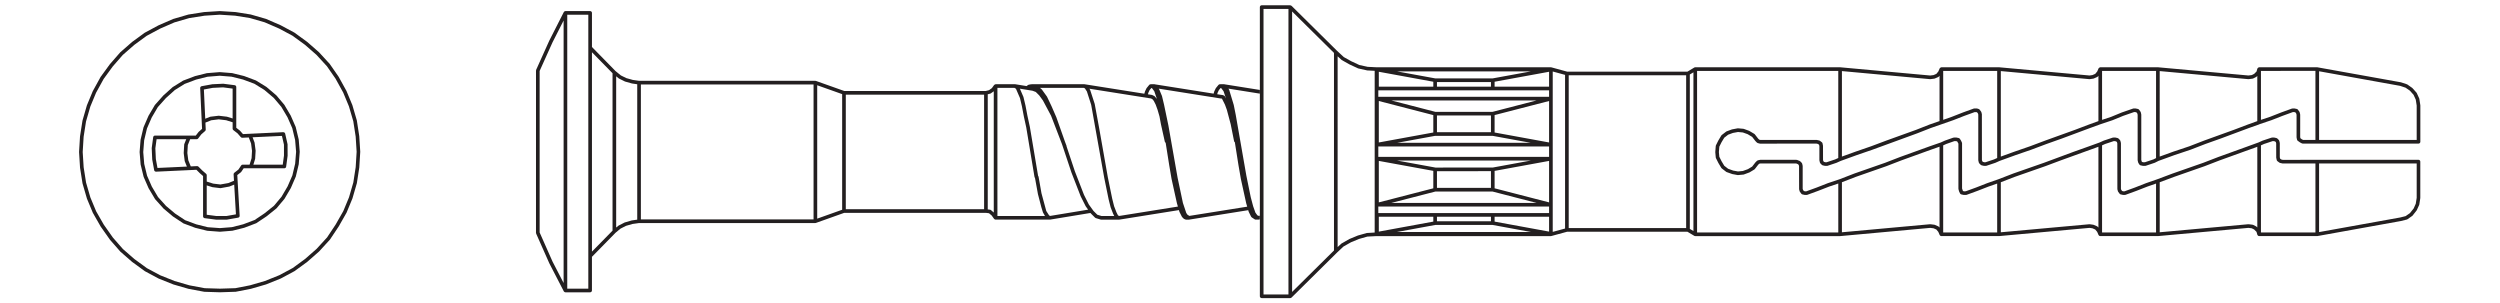 <?xml version="1.0" encoding="UTF-8" standalone="no"?>
<!-- Created with Inkscape (http://www.inkscape.org/) -->

<svg
   version="1.1"
   id="svg2"
   width="457.32"
   height="55.484"
   viewBox="0 0 457.32 55.484"
   sodipodi:docname="b767d3d1bfc4c171909a32da1d6ba1d9f5a84328_fx_l_product_drawing.ai"
   xmlns:inkscape="http://www.inkscape.org/namespaces/inkscape"
   xmlns:sodipodi="http://sodipodi.sourceforge.net/DTD/sodipodi-0.dtd"
   xmlns="http://www.w3.org/2000/svg"
   xmlns:svg="http://www.w3.org/2000/svg">
  <defs
     id="defs6">
    <clipPath
       clipPathUnits="userSpaceOnUse"
       id="clipPath20">
      <path
         d="M 0,41.613 H 342.99 V 0 H 0 Z"
         id="path18"/>
    </clipPath>
  </defs>
  <sodipodi:namedview
     id="namedview4"
     pagecolor="#ffffff"
     bordercolor="#000000"
     borderopacity="0.25"
     inkscape:showpageshadow="2"
     inkscape:pageopacity="0.0"
     inkscape:pagecheckerboard="0"
     inkscape:deskcolor="#d1d1d1"/>
  <g
     id="g8"
     inkscape:groupmode="layer"
     inkscape:label="b767d3d1bfc4c171909a32da1d6ba1d9f5a84328_fx_l_product_drawing"
     transform="matrix(1.333,0,0,-1.333,0,55.484)">
    <g
       id="g10"
       transform="translate(48.811,18.686)">
      <path
         d="m 0,0 -0.323,-2.096 -0.591,-2.036 -0.784,-1.897 -1.055,-1.85 -1.172,-1.764 -1.443,-1.576 -1.577,-1.382 -1.701,-1.244 -1.835,-0.984 -1.97,-0.791 -2.04,-0.593 -2.021,-0.395 -2.121,-0.067 -2.082,0.064 -2.102,0.394 -2.038,0.59 -1.968,0.787 -1.833,0.98 -1.711,1.249 -1.572,1.371 -1.378,1.574 -1.25,1.774 -1.05,1.835 -0.791,1.901 -0.59,2.03 -0.332,2.105 -0.132,2.096 0.129,2.103 0.328,2.096 0.588,2.037 0.788,1.9 1.046,1.902 1.25,1.712 1.371,1.572 1.579,1.381 1.699,1.243 1.844,0.989 1.963,0.854 2.03,0.591 2.102,0.329 2.097,0.136 2.104,-0.134 2.031,-0.323 2.031,-0.588 1.975,-0.856 1.832,-0.98 1.713,-1.248 1.574,-1.375 1.441,-1.569 1.183,-1.707 1.052,-1.905 0.788,-1.899 0.594,-2.03 0.327,-2.105 0.133,-2.094 z m 0.157,6.413 -0.61,2.088 -0.81,1.951 -1.077,1.951 -1.217,1.755 -1.483,1.616 -1.611,1.409 -1.76,1.28 -1.879,1.006 -2.023,0.877 -2.091,0.603 -2.085,0.333 -2.16,0.135 -2.151,-0.137 -2.156,-0.338 -2.091,-0.608 -2.012,-0.875 -1.892,-1.015 -1.745,-1.274 -1.62,-1.42 -1.408,-1.612 -1.28,-1.755 -1.076,-1.955 -0.809,-1.952 -0.604,-2.093 -0.337,-2.151 -0.132,-2.156 0.134,-2.15 0.341,-2.158 0.606,-2.088 0.813,-1.955 1.076,-1.883 1.279,-1.815 1.418,-1.62 1.613,-1.409 1.757,-1.28 1.888,-1.01 2.016,-0.807 2.084,-0.603 2.164,-0.404 2.128,-0.067 h 0.008 0.008 l 2.168,0.071 2.083,0.406 2.084,0.604 2.019,0.812 1.89,1.015 1.748,1.277 1.613,1.415 1.487,1.626 1.206,1.808 1.078,1.893 0.807,1.951 0.607,2.095 0.332,2.149 0.133,2.159 -0.136,2.148 z"
         style="fill:#231f20;fill-opacity:1;fill-rule:nonzero;stroke:none"
         id="path12"/>
    </g>
    <g
       id="g14">
      <g
         id="g16"
         clip-path="url(#clipPath20)">
        <g
           id="g22"
           transform="translate(40.505,19.17)">
          <path
             d="m 0,0 -0.383,-1.618 -0.653,-1.502 -0.838,-1.43 -1.03,-1.229 -1.311,-1.051 -1.346,-0.905 -1.569,-0.591 -1.555,-0.393 -1.643,-0.13 -1.667,0.123 -1.566,0.392 -1.545,0.572 -1.375,0.915 -1.237,1.039 -1.101,1.223 -0.852,1.438 -0.651,1.487 -0.393,1.62 -0.133,1.625 0.127,1.621 0.385,1.621 0.65,1.502 0.836,1.424 1.11,1.242 1.227,1.104 1.354,0.843 1.568,0.591 1.553,0.39 1.688,0.137 1.623,-0.13 1.568,-0.389 1.553,-0.577 1.366,-0.842 1.3,-1.101 1.041,-1.229 0.849,-1.437 0.652,-1.487 0.391,-1.625 0.135,-1.618 z m 0.075,5.027 -0.68,1.557 -0.887,1.498 -1.094,1.291 -1.359,1.153 -1.44,0.886 -1.624,0.607 -1.635,0.402 -1.702,0.136 -1.769,-0.143 -1.621,-0.404 -1.639,-0.62 -1.433,-0.891 -1.282,-1.15 -1.159,-1.302 -0.88,-1.491 -0.678,-1.57 -0.405,-1.701 -0.133,-1.698 0.139,-1.704 0.413,-1.7 0.679,-1.557 0.895,-1.504 1.155,-1.287 1.285,-1.08 1.448,-0.958 1.623,-0.606 1.635,-0.406 1.728,-0.132 c 0.006,-0.001 0.013,-0.001 0.019,-0.001 0.006,0 0.013,0 0.02,0.001 l 1.703,0.139 1.623,0.407 1.647,0.625 1.414,0.945 1.363,1.097 1.089,1.297 0.876,1.491 0.681,1.57 0.403,1.697 0.135,1.706 -0.141,1.696 z"
             style="fill:#231f20;fill-opacity:1;fill-rule:nonzero;stroke:none"
             id="path24"/>
        </g>
        <g
           id="g26"
           transform="translate(38.802,19.03)">
          <path
             d="M 0,0 H -4.031 L -3.788,0.798 -3.721,1.909 -3.867,3.026 -4.14,3.755 -0.111,3.944 0.166,2.739 0.168,1.247 Z M -5.498,0 C -5.581,0 -5.66,-0.042 -5.706,-0.111 l -0.378,-0.564 -0.565,-0.44 c -0.065,-0.051 -0.101,-0.13 -0.096,-0.212 l 0.052,-0.886 -0.777,-0.316 -1.092,-0.193 -0.982,0.118 -0.888,0.279 v 0.881 c 0,0.072 -0.031,0.141 -0.086,0.188 l -0.52,0.45 -0.531,0.533 c -0.049,0.049 -0.113,0.067 -0.188,0.073 l -0.867,-0.041 -0.342,0.852 -0.126,0.986 0.064,1.089 0.321,0.802 h 0.896 c 0.078,0 0.15,0.036 0.198,0.098 l 0.43,0.563 0.531,0.467 c 0.057,0.05 0.088,0.122 0.084,0.198 l -0.044,0.957 0.789,0.317 1.037,0.129 1.02,-0.123 0.888,-0.28 V 4.935 c 0,-0.078 0.036,-0.15 0.097,-0.198 l 0.564,-0.433 0.465,-0.532 c 0.05,-0.056 0.123,-0.085 0.2,-0.084 l 0.89,0.041 0.314,-0.82 0.13,-1.015 L -4.276,0.888 -4.552,0 Z m -2.216,-7.047 -1.409,-0.002 -1.31,0.172 v 4.027 l 0.783,-0.242 1.064,-0.133 c 0.01,-10e-4 0.021,-0.002 0.031,-0.002 0.015,0 0.029,10e-4 0.043,0.004 l 1.178,0.214 0.671,0.269 0.238,-4.081 z m -9.7,7.807 -0.069,1.483 0.17,1.244 h 4.067 l -0.262,-0.654 c -0.01,-0.025 -0.016,-0.053 -0.018,-0.078 l -0.065,-1.175 0.132,-1.063 c 0.002,-0.021 0.008,-0.042 0.016,-0.062 l 0.289,-0.722 -4.037,-0.188 z m 7.806,9.776 1.418,0.068 1.311,-0.17 V 6.336 L -7.662,6.579 -8.786,6.712 -9.917,6.579 C -9.939,6.577 -9.96,6.57 -9.98,6.562 l -0.658,-0.263 -0.185,4.013 z M 0.33,4.26 C 0.304,4.378 0.202,4.44 0.075,4.455 L -4.553,4.235 C -4.565,4.232 -4.576,4.241 -4.588,4.236 -4.589,4.235 -4.59,4.233 -4.591,4.233 L -5.457,4.192 -5.876,4.666 -6.378,5.057 v 5.597 c 0,0.126 -0.093,0.232 -0.218,0.248 l -1.572,0.201 -1.496,-0.07 -1.462,-0.267 c -0.123,-0.022 -0.21,-0.133 -0.205,-0.258 l 0.258,-5.598 -0.474,-0.421 -0.388,-0.502 h -5.597 c -0.125,0 -0.231,-0.092 -0.248,-0.216 l -0.202,-1.505 0.071,-1.563 0.267,-1.465 c 0.022,-0.122 0.13,-0.201 0.258,-0.204 l 5.54,0.26 0.466,-0.466 0.446,-0.39 v -5.536 c 0,-0.125 0.093,-0.23 0.217,-0.248 l 1.56,-0.202 h 1.464 c 0.015,0 0.029,0.001 0.043,0.004 l 1.53,0.268 c 0.125,0.021 0.214,0.133 0.207,0.26 l -0.325,5.585 0.493,0.385 c 0.021,0.017 0.04,0.035 0.055,0.059 l 0.326,0.487 h 5.582 c 0.125,0 0.231,0.093 0.248,0.217 L 0.667,1.214 0.661,2.795 Z"
             style="fill:#231f20;fill-opacity:1;fill-rule:nonzero;stroke:none"
             id="path28"/>
        </g>
        <g
           id="g30"
           transform="translate(314.875,26.74)">
          <path
             d="M 0,0 H -0.269 C -0.285,0 -0.294,-0.015 -0.31,-0.018 -0.325,-0.021 -0.339,-0.01 -0.354,-0.016 L -1.823,-0.548 -3.339,-1.143 -4.604,-1.564 V 5.152 L 2.872,5.157 V -4.321 H 1.185 L 1.009,-4.232 0.816,-4.09 0.781,-3.942 v 3.095 c 0,0.013 -0.01,0.02 -0.013,0.031 -0.001,0.01 0.008,0.021 0.005,0.032 l -0.069,0.268 c -0.009,0.033 -0.022,0.063 -0.043,0.089 l -0.199,0.264 c -0.034,0.046 -0.084,0.079 -0.14,0.093 z m -12.388,-4.402 -2.052,-0.793 -2.2,-0.736 -1.859,-0.674 V 5.129 l 12.16,-1.108 c 0.008,0 0.016,0 0.022,0 0.01,0 0.021,0 0.031,0.001 l 0.53,0.068 c 0.028,0.004 0.056,0.012 0.081,0.024 l 0.4,0.2 c 0.023,0.014 0.046,0.029 0.064,0.047 l 0.105,0.106 v -6.205 l -1.297,-0.469 c -0.001,0 -0.001,-0.002 -0.002,-0.002 h -0.003 l -1.926,-0.73 z m -6.972,-2.589 -1.159,-0.387 -0.229,-0.006 -0.171,0.042 -0.057,0.084 -0.05,0.196 v 6.214 c 0,0.012 -0.01,0.019 -0.012,0.029 -0.001,0.01 0.008,0.02 0.005,0.03 l -0.064,0.268 c -0.007,0.034 -0.022,0.065 -0.045,0.092 l -0.198,0.265 c -0.035,0.047 -0.085,0.079 -0.141,0.093 L -21.808,0 h -0.263 c -0.03,0 -0.057,-0.005 -0.082,-0.015 l -1.543,-0.534 -1.446,-0.594 -1.266,-0.422 v 6.717 l 7.409,10e-4 V -6.809 Z m -14.834,2.59 -2.118,-0.795 -2.13,-0.735 -1.86,-0.674 V 5.129 l 12.156,-1.108 c 0.008,0 0.017,0 0.023,0 0.013,0 0.022,0 0.035,0.002 l 0.469,0.068 c 0.02,0.003 0.043,0.009 0.063,0.017 l 0.465,0.202 c 0.035,0.016 0.069,0.04 0.093,0.07 l 0.09,0.107 v -6.224 l -1.299,-0.47 c -10e-4,0 -10e-4,-0.002 -0.002,-0.002 h -0.003 l -1.924,-0.73 z m -7.035,-2.59 -1.163,-0.388 -0.162,-0.006 -0.196,0.049 -0.104,0.104 -0.042,0.169 -0.005,6.276 -0.067,0.268 c -0.01,0.034 -0.023,0.065 -0.045,0.092 l -0.198,0.264 c -0.031,0.041 -0.074,0.072 -0.123,0.088 l -0.201,0.064 c -0.025,0.008 -0.05,0.012 -0.075,0.012 h -0.332 c -0.029,0 -0.058,-0.005 -0.084,-0.016 l -1.47,-0.532 -1.521,-0.596 -1.193,-0.417 v 6.712 h 7.409 V -6.799 Z m -10.709,4.053 -4.06,-1.463 -2.118,-0.795 -2.133,-0.735 -1.859,-0.674 V 5.128 l 12.093,-1.107 c 0.009,0 0.016,0 0.023,0 0.011,0 0.02,0 0.031,0.001 l 0.532,0.068 c 0.024,0.003 0.046,0.009 0.069,0.018 l 0.464,0.202 c 0.036,0.016 0.068,0.039 0.094,0.069 l 0.09,0.107 v -6.22 l -1.364,-0.473 c -0.002,-0.001 -0.002,-0.002 -0.003,-0.003 -0.002,-10e-4 -0.003,10e-4 -0.005,0 z m -11.096,-4.053 -1.164,-0.388 -0.16,-0.005 -0.198,0.048 -0.104,0.104 -0.041,0.169 -0.005,1.944 -0.066,0.333 c -0.012,0.06 -0.045,0.113 -0.095,0.15 l -0.264,0.199 c -0.027,0.021 -0.059,0.036 -0.093,0.043 l -0.326,0.072 h -7.744 l -0.17,0.044 -0.144,0.142 -0.452,0.584 c -0.019,0.024 -0.043,0.045 -0.068,0.062 l -0.71,0.42 -0.729,0.264 c -0.021,0.008 -0.041,0.013 -0.063,0.015 l -0.73,0.066 c -0.023,0.004 -0.045,10e-4 -0.068,-0.003 l -0.771,-0.144 -0.734,-0.269 c -0.023,-0.008 -0.046,-0.02 -0.066,-0.036 l -0.6,-0.465 c -0.023,-0.018 -0.045,-0.042 -0.06,-0.067 l -0.408,-0.683 -0.332,-0.666 c -0.015,-0.027 -0.022,-0.059 -0.025,-0.09 l -0.065,-0.84 0.065,-0.734 c 0.003,-0.03 0.012,-0.061 0.025,-0.089 l 0.339,-0.679 0.4,-0.667 c 0.016,-0.027 0.037,-0.05 0.061,-0.069 l 0.6,-0.464 c 0.021,-0.017 0.044,-0.029 0.068,-0.039 l 0.773,-0.273 0.729,-0.136 c 0.016,-0.003 0.03,-0.004 0.046,-0.004 0.008,0 0.016,0 0.023,10e-4 l 0.73,0.068 c 0.022,0.002 0.041,0.007 0.063,0.013 l 0.773,0.286 0.666,0.4 c 0.025,0.016 0.05,0.036 0.068,0.061 l 0.452,0.584 0.143,0.142 0.169,0.041 h 4.906 l 0.243,-0.097 0.112,-0.112 0.041,-0.165 0.009,-3.159 0.065,-0.264 c 0.008,-0.031 0.023,-0.062 0.042,-0.089 l 0.201,-0.268 c 0.033,-0.047 0.084,-0.079 0.14,-0.093 l 0.324,-0.073 h 0.269 c 0.028,0 0.058,0.005 0.086,0.015 l 1.466,0.536 1.518,0.591 1.266,0.424 v -6.716 H -81.985 V 5.152 h 19.377 V -6.799 Z m 2.816,-2.402 4.197,1.467 2.058,0.794 4.054,1.465 h 10e-4 l 1.196,0.42 v -11.104 l -0.091,0.109 c -0.025,0.029 -0.057,0.053 -0.093,0.068 l -0.464,0.2 c -0.023,0.011 -0.046,0.017 -0.069,0.02 l -0.532,0.065 c -0.011,10e-4 -0.017,-0.007 -0.026,-0.007 -0.011,0 -0.017,0.01 -0.028,0.008 l -12.093,-1.103 v 6.867 z m 12.433,4.52 1.097,0.386 0.226,0.006 0.175,-0.042 0.166,-0.307 v -6.189 c 0,-0.011 0.011,-0.018 0.013,-0.029 0.002,-0.013 -0.008,-0.021 -0.005,-0.033 l 0.087,-0.312 0.132,-0.268 c 0.034,-0.067 0.092,-0.114 0.165,-0.133 l 0.324,-0.072 h 0.333 c 0.028,0 0.057,0.005 0.087,0.015 l 1.464,0.536 1.522,0.592 1.198,0.417 v -6.71 h -7.409 v 11.951 z m 9.376,-4.52 4.194,1.466 2.125,0.796 4.051,1.464 1.131,0.409 v -11.093 l -0.09,0.108 c -0.024,0.03 -0.058,0.054 -0.093,0.069 l -0.465,0.2 c -0.021,0.01 -0.043,0.016 -0.064,0.019 l -0.468,0.065 c -0.011,0.002 -0.018,-0.006 -0.026,-0.006 -0.013,0 -0.019,0.01 -0.032,0.008 l -12.156,-1.103 v 6.866 z m 12.428,4.52 1.162,0.386 0.164,0.006 0.195,-0.048 0.102,-0.101 0.043,-0.171 0.007,-6.278 0.069,-0.264 c 0.008,-0.032 0.021,-0.062 0.04,-0.089 L -24,-11.7 c 0.035,-0.046 0.085,-0.079 0.142,-0.094 l 0.325,-0.072 h 0.264 c 0.028,0 0.058,0.005 0.086,0.015 l 1.466,0.535 1.521,0.593 1.197,0.417 v -6.71 h -7.409 v 11.951 z m 9.446,-4.519 4.19,1.466 2.057,0.794 4.055,1.465 h 10e-4 l 0.94,0.335 0.188,0.076 V -16.33 l -0.106,0.104 c -0.019,0.02 -0.04,0.035 -0.063,0.046 l -0.4,0.201 c -0.025,0.014 -0.053,0.022 -0.081,0.025 l -0.53,0.065 c -0.011,10e-4 -0.017,-0.007 -0.026,-0.007 -0.011,0 -0.017,0.01 -0.027,0.008 l -12.16,-1.103 v 6.864 z m 12.357,4.519 1.162,0.386 0.161,0.006 0.2,-0.048 0.1,-0.1 0.041,-0.169 0.005,-1.951 0.069,-0.331 c 0.013,-0.061 0.046,-0.112 0.095,-0.149 l 0.264,-0.198 c 0.026,-0.021 0.057,-0.035 0.09,-0.044 l 0.329,-0.074 h 4.535 v -9.47 h -7.477 v 11.951 z m 20.946,-7.387 -0.126,-0.813 -0.287,-0.646 -0.51,-0.639 -0.595,-0.416 -0.741,-0.186 -11.136,-2.006 v 9.42 h 11.184 2.211 z m -144.076,-4.831 -1.222,-0.344 -1.16,-0.478 -1.109,-0.633 -0.513,-0.475 V 7.16 l 0.56,-0.514 1.079,-0.607 1.184,-0.547 1.237,-0.274 1.024,-0.053 v -22.193 z m -10.252,30.402 5.748,-5.687 v -27.113 l -5.748,-5.688 z m -0.5,-38.836 h -3.422 V 13.66 h 3.422 z m 55.079,30.186 0.496,0.299 v -21.783 l -0.496,0.297 z m -16.62,-0.108 h 16.117 v -20.971 h -16.117 z m -2.193,-19.16 v 1.396 6.314 1.93 6.314 1.394 2.333 l 1.693,-0.464 v -21.088 l -1.693,-0.46 z m -16.113,-1.378 h 7.863 l 5.254,-0.965 h -18.373 z m 7.863,20.11 h -7.863 l -5.248,0.961 h 18.357 z m 0.273,-18.982 h 7.477 V -16.9 l -7.477,1.373 z m -15.889,0 h 7.479 v -0.67 l -7.479,-1.373 z m 7.479,17.848 h -7.479 v 2.045 l 7.479,-1.369 z m 8.41,0 v 0.676 l 7.477,1.369 V 2.991 Z m -14.169,-15.953 6.043,1.561 h 7.845 l 6.041,-1.561 z m 13.886,12.497 h -7.845 l -6.045,1.563 h 19.934 z m -13.108,-4.252 5.231,0.96 h 7.887 l 5.244,-0.96 z m 4.981,1.419 -7.479,-1.369 v 5.69 l 7.479,-1.932 z m 7.91,2.333 v -2.292 l -7.41,-0.004 v 2.296 z m 7.977,-5.682 h -23.434 v 1.431 h 23.434 z m -7.727,-1.461 -7.865,-0.004 -5.27,0.965 h 18.366 z m -15.639,0.911 7.479,-1.366 v -2.395 l -7.479,-1.932 z m 7.979,-3.704 v 2.293 l 7.41,0.004 v -2.297 z m 15.387,12.498 h -23.434 v 0.895 h 23.434 z m 0,-15.954 h -23.434 v 0.896 h 23.434 z m 0,1.468 -7.477,1.932 v 2.39 l 7.477,1.37 z m 0,8.222 -7.477,1.369 v 2.39 l 7.477,1.932 z m -15.387,8.292 h 7.41 V 2.991 h -7.41 z m 7.41,-19.11 h -7.41 v 0.628 h 7.41 z M 15.831,2.443 16.338,1.875 16.642,1.209 16.768,0.396 V -4.321 H 14.557 3.373 v 9.425 l 11.12,-2.003 0.749,-0.25 z M 0.352,-4.295 C 0.366,-4.354 0.399,-4.404 0.448,-4.441 L 0.75,-4.657 1.015,-4.794 c 0.036,-0.02 0.075,-0.028 0.114,-0.028 h 1.995 11.434 2.461 c 0.138,0 0.25,0.112 0.25,0.25 v 4.986 c 0,0.007 -0.007,0.012 -0.008,0.019 0,0.006 0.006,0.012 0.005,0.02 l -0.134,0.864 c -0.004,0.023 -0.01,0.045 -0.02,0.066 L 16.778,2.114 C 16.767,2.137 16.754,2.158 16.737,2.177 L 16.163,2.813 15.501,3.279 C 15.48,3.295 15.459,3.305 15.437,3.313 l -0.8,0.267 C 14.63,3.582 14.624,3.577 14.617,3.579 14.611,3.58 14.608,3.588 14.601,3.589 L 3.123,5.652 H -4.854 C -4.876,5.652 -4.891,5.634 -4.912,5.629 -4.945,5.621 -4.971,5.614 -4.998,5.594 -5.024,5.574 -5.039,5.55 -5.056,5.521 -5.067,5.502 -5.089,5.494 -5.095,5.472 L -5.209,5.071 -5.535,4.746 -5.861,4.582 -6.321,4.523 -18.75,5.653 h -7.909 c -0.017,0 -0.028,-0.014 -0.044,-0.018 -0.032,-0.006 -0.06,-0.017 -0.086,-0.035 -0.026,-0.018 -0.046,-0.037 -0.064,-0.063 -0.009,-0.015 -0.028,-0.019 -0.035,-0.034 l -0.187,-0.432 -0.272,-0.325 -0.379,-0.164 -0.403,-0.06 -12.397,1.129 c -0.007,0 -0.013,0.001 -0.018,0.001 -0.006,0 -0.01,10e-4 -0.014,0 h -7.905 c -0.016,0 -0.027,-0.014 -0.043,-0.017 C -48.54,5.628 -48.565,5.617 -48.595,5.598 -48.621,5.58 -48.64,5.562 -48.658,5.535 -48.668,5.521 -48.685,5.517 -48.692,5.501 L -48.878,5.07 -49.149,4.745 -49.526,4.581 -49.997,4.521 -62.333,5.65 c -0.006,0 -0.012,10e-4 -0.018,10e-4 -0.003,0 -0.009,0.001 -0.011,0 h -19.871 -0.002 -0.002 c 0,0 0,-10e-4 -0.002,-10e-4 -0.018,-0.001 -0.045,-0.003 -0.067,-0.008 -0.022,-0.006 -0.043,-0.016 -0.063,-0.028 l -0.935,-0.562 h -16.515 l -2.16,0.591 c -0.014,0.003 -0.023,-0.006 -0.036,-0.005 -0.011,0.002 -0.019,0.013 -0.031,0.013 h -23.92 l -1.221,0.061 -1.145,0.251 -1.115,0.52 -1.015,0.566 -0.926,0.857 -6.25,6.181 c -0.024,0.023 -0.058,0.024 -0.09,0.037 -0.029,0.012 -0.052,0.035 -0.085,0.035 h -3.922 c -0.138,0 -0.25,-0.112 -0.25,-0.25 v -39.685 c 0,-0.138 0.112,-0.25 0.25,-0.25 h 3.922 c 0.065,0 0.128,0.026 0.175,0.072 l 6.244,6.176 0.885,0.83 1.033,0.585 1.105,0.456 1.142,0.324 1.263,0.066 h 23.919 c 0.023,0 0.044,0.003 0.066,0.01 l 2.16,0.588 h 16.515 l 0.936,-0.56 c 0.019,-0.012 0.041,-0.021 0.062,-0.027 h 0.002 c 0.022,-0.008 0.045,-0.011 0.069,-0.011 h 0.004 19.873 c 0.006,0 0.013,0 0.021,0.001 l 12.34,1.126 0.471,-0.058 0.379,-0.163 0.27,-0.324 0.185,-0.43 c 0.009,-0.021 0.027,-0.031 0.041,-0.048 0.011,-0.016 0.018,-0.026 0.031,-0.038 0.045,-0.038 0.098,-0.066 0.157,-0.066 h 7.909 c 0.007,0 0.015,0 0.022,0.001 l 12.402,1.126 0.404,-0.057 0.379,-0.164 0.271,-0.324 0.186,-0.431 c 0.01,-0.022 0.028,-0.031 0.041,-0.048 0.012,-0.015 0.019,-0.026 0.032,-0.037 0.045,-0.038 0.097,-0.066 0.157,-0.066 h 7.909 c 0.007,0 0.016,0 0.022,0.001 l 12.406,1.126 0.46,-0.057 0.327,-0.163 0.325,-0.324 0.114,-0.4 c 0.008,-0.028 0.031,-0.046 0.047,-0.068 0.012,-0.017 0.017,-0.034 0.032,-0.046 0.045,-0.04 0.1,-0.068 0.161,-0.068 h 7.977 c 0.015,0 0.029,10e-4 0.044,0.005 l 11.434,2.06 c 0.002,0 0.002,0.002 0.004,0.002 0.004,10e-4 0.008,10e-4 0.013,0.002 l 0.799,0.199 c 0.029,0.007 0.058,0.019 0.083,0.037 l 0.662,0.463 c 0.02,0.014 0.037,0.03 0.052,0.049 l 0.564,0.72 0.334,0.731 c 0.01,0.02 0.016,0.043 0.02,0.064 l 0.134,0.866 c 0.001,0.006 -0.005,0.012 -0.005,0.02 0.001,0.007 0.008,0.012 0.008,0.019 v 4.983 c 0,0.138 -0.112,0.25 -0.25,0.25 H 14.553 3.119 l -4.725,-0.009 -0.219,0.057 -0.15,0.113 -0.043,0.187 v 1.93 c 0,0.012 -0.011,0.019 -0.012,0.029 -0.001,0.01 0.009,0.02 0.005,0.03 l -0.064,0.266 c -0.011,0.045 -0.034,0.086 -0.066,0.118 l -0.199,0.199 c -0.032,0.032 -0.073,0.056 -0.118,0.065 l -0.327,0.072 h -0.264 c -0.015,0 -0.023,-0.013 -0.037,-0.016 -0.015,-0.002 -0.026,0.008 -0.041,0.003 L -4.362,-4.408 -4.948,-4.67 -6.404,-5.198 c -0.001,0 -0.001,-10e-4 -0.001,-10e-4 h -10e-4 l -4.06,-1.466 -2.054,-0.793 -4.191,-1.465 -2.13,-0.798 -1.532,-0.532 -1.524,-0.597 -1.424,-0.519 -0.157,-0.005 -0.177,0.044 -0.119,0.16 -0.045,0.149 v 6.25 c 0,0.013 -0.011,0.02 -0.013,0.031 -10e-4,0.011 0.008,0.021 0.005,0.033 l -0.069,0.266 c -0.012,0.042 -0.033,0.081 -0.064,0.112 l -0.193,0.202 c -0.034,0.033 -0.075,0.057 -0.119,0.066 l -0.325,0.072 h -0.267 c -0.015,0 -0.024,-0.013 -0.037,-0.016 -0.015,-0.002 -0.026,0.008 -0.041,0.003 l -1.22,-0.406 -0.591,-0.264 -1.454,-0.526 -2.062,-0.735 -4.117,-1.525 -4.194,-1.465 -2.058,-0.795 -1.536,-0.535 -1.524,-0.596 -1.421,-0.518 -0.228,-0.006 -0.154,0.038 -0.121,0.356 v 6.209 c 0,0.022 -0.018,0.035 -0.022,0.055 -0.003,0.02 0.004,0.039 -0.003,0.058 l -0.148,0.292 -0.132,0.199 c -0.034,0.053 -0.088,0.091 -0.149,0.104 l -0.327,0.072 h -0.33 c -0.017,0 -0.027,-0.015 -0.041,-0.018 -0.018,-0.002 -0.031,0.008 -0.047,0.002 l -1.145,-0.403 -0.584,-0.261 -1.525,-0.529 V -5.2 h -0.002 l -4.059,-1.466 -2.056,-0.794 -4.196,-1.465 -2.054,-0.796 -1.602,-0.534 -1.523,-0.596 -1.424,-0.519 -0.16,-0.006 -0.178,0.044 -0.119,0.162 -0.045,0.149 v 3.126 c 0,0.013 -0.011,0.02 -0.013,0.03 -0.001,0.011 0.008,0.021 0.005,0.031 l -0.064,0.264 c -0.012,0.044 -0.034,0.084 -0.066,0.116 l -0.199,0.199 c -0.024,0.024 -0.053,0.043 -0.085,0.056 l -0.334,0.132 c -0.018,0.005 -0.031,-0.004 -0.048,-10e-4 -0.016,0.004 -0.026,0.019 -0.044,0.019 h -4.985 c -0.011,0 -0.018,-0.012 -0.028,-0.013 -0.01,0 -0.02,0.008 -0.031,0.005 l -0.264,-0.063 c -0.045,-0.011 -0.084,-0.034 -0.118,-0.067 l -0.202,-0.201 c -0.005,-0.004 -0.003,-0.01 -0.007,-0.015 -0.003,-0.004 -0.009,-0.003 -0.013,-0.008 l -0.437,-0.563 -0.581,-0.353 -0.7,-0.253 -0.665,-0.063 -0.656,0.119 -0.696,0.25 -0.53,0.412 -0.366,0.609 -0.311,0.621 -0.061,0.643 0.061,0.749 0.301,0.605 0.376,0.624 0.53,0.411 0.657,0.243 0.695,0.127 0.666,-0.062 0.655,-0.233 0.626,-0.375 0.436,-0.561 c 0.004,-0.005 0.01,-0.004 0.013,-0.01 0.005,-0.004 0.004,-0.01 0.008,-0.015 l 0.201,-0.2 c 0.032,-0.03 0.071,-0.052 0.114,-0.063 l 0.263,-0.069 c 0.022,-0.005 0.044,-0.008 0.064,-0.008 l 7.72,0.007 0.216,-0.052 0.149,-0.112 0.041,-0.189 V -7.1 c 0,-0.01 0.012,-0.017 0.012,-0.027 0.001,-0.011 -0.008,-0.021 -0.004,-0.031 l 0.064,-0.266 c 0.012,-0.045 0.034,-0.085 0.066,-0.117 l 0.202,-0.201 c 0.031,-0.032 0.071,-0.055 0.116,-0.067 l 0.325,-0.071 h 0.268 c 0.025,0 0.052,0.004 0.078,0.013 l 1.22,0.407 0.586,0.263 2.185,0.792 2.136,0.735 6.187,2.262 1.856,0.728 1.52,0.528 c 0.001,0 0.001,0.001 0.002,0.001 0,10e-4 10e-4,0 0.002,0 l 1.534,0.536 1.524,0.595 1.422,0.517 h 0.248 l 0.089,-0.028 0.124,-0.163 0.042,-0.156 v -6.248 c 0,-0.01 0.011,-0.017 0.013,-0.027 0.001,-0.011 -0.009,-0.021 -0.005,-0.031 l 0.065,-0.266 c 0.011,-0.045 0.034,-0.085 0.066,-0.117 l 0.201,-0.201 c 0.032,-0.032 0.073,-0.055 0.116,-0.066 l 0.324,-0.072 h 0.269 c 0.026,0 0.053,0.004 0.078,0.013 l 1.22,0.407 0.588,0.263 2.185,0.792 2.132,0.735 2.122,0.796 2.064,0.733 3.918,1.46 h 10e-4 l 1.456,0.528 c 0.002,10e-4 0.003,10e-4 0.004,10e-4 l 1.61,0.538 1.448,0.593 1.495,0.52 0.158,0.005 0.181,-0.044 0.116,-0.15 0.045,-0.189 v -6.219 c 0,-0.011 0.009,-0.018 0.011,-0.029 0.002,-0.013 -0.007,-0.021 -0.004,-0.033 l 0.069,-0.266 c 0.008,-0.026 0.019,-0.052 0.033,-0.073 l 0.132,-0.201 c 0.034,-0.053 0.089,-0.091 0.149,-0.107 l 0.326,-0.071 h 0.332 c 0.027,0 0.054,0.004 0.081,0.013 l 1.227,0.412 0.521,0.26 2.173,0.789 2.205,0.737 2.057,0.795 2.06,0.733 3.921,1.461 h 10e-4 l 1.358,0.477 0.114,0.056 1.592,0.533 1.521,0.595 1.427,0.519 0.16,0.005 0.178,-0.043 0.115,-0.153 0.049,-0.189 v -3.091 c 0,-0.012 0.01,-0.018 0.012,-0.027 0.001,-0.011 -0.007,-0.021 -0.005,-0.029 z"
             style="fill:#231f20;fill-opacity:1;fill-rule:nonzero;stroke:none"
             id="path32"/>
        </g>
        <g
           id="g34"
           transform="translate(163.209,11.995)">
          <path
             d="m 0,0 -0.274,0.184 -0.146,0.229 -0.458,1.368 -0.728,3.449 -1.266,7.191 -0.599,2.862 -0.28,1.168 -0.339,0.815 -0.098,0.195 8.543,-1.355 C 4.368,16.104 4.381,16.104 4.394,16.104 H 4.423 L 4.485,16.083 4.891,15.27 5.152,14.557 5.679,12.581 6.144,10.255 C 6.157,10.188 6.199,10.139 6.25,10.103 L 6.74,7.003 7.077,5.064 7.81,1.725 7.947,1.268 Z m -9.604,-0.005 -0.179,0.071 -0.214,0.427 -0.324,0.835 -0.263,1.052 -0.597,2.919 -1.196,6.782 -0.605,3.286 -0.625,1.922 -0.104,0.166 8.456,-1.34 0.186,-0.092 0.199,-0.244 0.257,-0.506 0.259,-0.714 0.263,-0.908 0.199,-1.072 0.532,-2.393 c 0.016,-0.068 0.061,-0.117 0.116,-0.15 l 0.48,-3.028 0.331,-1.94 0.737,-3.339 0.133,-0.447 z m -2.45,-0.008 -0.569,0.173 -0.527,0.521 -0.646,0.898 -0.655,1.307 -1.258,3.244 -1.136,3.41 c -0.002,0.02 0.009,0.038 0.002,0.058 l -0.219,0.581 -1.183,3.353 -0.667,1.533 -0.621,1.305 -0.702,0.973 -0.256,0.228 h 6.015 l 0.151,-0.075 0.269,-0.418 0.589,-1.829 1.795,-10.043 0.6,-2.935 0.274,-1.093 0.343,-0.887 0.152,-0.304 z m -7.044,0.01 -0.142,0.071 -0.389,0.605 -0.658,2.431 -0.399,2.261 c -0.009,0.049 -0.032,0.095 -0.067,0.131 l -1.131,6.728 -0.332,1.521 -0.268,1.408 -0.279,1.168 -0.488,1.138 1.723,-0.28 0.458,-0.171 0.467,-0.465 0.514,-0.703 1.118,-2.1 1.478,-3.843 0.047,-0.132 1.267,-3.803 1.272,-3.278 0.685,-1.361 0.335,-0.467 z m -7.235,-0.01 V 17.57 h 2.34 l 0.204,-0.124 0.552,-1.279 0.265,-1.119 0.267,-1.404 0.331,-1.515 1.129,-6.78 c 0.008,-0.051 0.032,-0.098 0.068,-0.134 l 0.403,-2.217 0.468,-1.802 0.221,-0.717 0.281,-0.492 z m 20.716,16.923 0.165,0.351 0.238,0.286 0.094,-0.019 0.316,-0.424 0.314,-0.938 0.024,-0.103 -0.249,0.315 c -0.023,0.029 -0.053,0.053 -0.086,0.069 l -0.269,0.132 c -0.013,0.006 -0.025,-0.002 -0.038,0.002 -0.014,0.005 -0.02,0.019 -0.033,0.021 l -0.539,0.085 z m 9.504,-0.001 0.168,0.352 0.237,0.286 0.094,-0.019 0.316,-0.424 0.314,-0.938 0.012,-0.048 -0.141,0.281 c -0.03,0.062 -0.083,0.107 -0.146,0.128 L 4.542,16.592 C 4.527,16.597 4.516,16.587 4.501,16.589 4.487,16.592 4.479,16.604 4.464,16.604 H 4.415 l -0.586,0.094 z m -30.72,-16.448 -0.383,0.331 c -0.038,0.032 -0.083,0.053 -0.133,0.059 l -0.312,0.039 v 15.803 l 0.341,0.085 c 0.031,0.007 0.061,0.021 0.086,0.038 l 0.4,0.288 V 0.461 Z m -1.328,0.458 H -47.14 v 15.72 h 18.979 z m -19.479,-0.074 -3.424,-1.22 v 18.304 l 3.424,-1.216 z m -3.924,-1.324 h -23.697 v 18.513 h 23.697 z m -24.197,-0.035 -0.75,-0.107 -0.974,-0.281 -0.842,-0.43 -0.325,-0.266 v 20.756 l 0.371,-0.299 0.84,-0.418 0.962,-0.27 0.717,-0.105 v -18.58 z m -3.39,-1.507 -2.824,-2.88 v 27.36 l 2.824,-2.88 z m -3.324,-7.964 h -2.89 v 37.593 h 2.89 z m -3.39,0.778 -1.515,2.93 -1.775,4.005 v 22.164 l 1.77,3.932 1.521,2.99 V -9.207 Z M 9.685,0.027 9.524,0.002 9.343,0.076 9.071,0.452 8.759,1.331 8.429,2.577 7.833,5.5 6.369,13.881 6.102,15.21 c -0.001,0.004 -0.005,0.006 -0.006,0.01 -0.001,0.004 0.002,0.008 0.001,0.011 l -0.621,2.05 -0.104,0.184 4.313,-0.688 v 0.507 l -4.86,0.775 C 4.814,18.06 4.806,18.071 4.796,18.071 H 4.729 c -0.021,-0.001 -0.042,-0.001 -0.064,0 h -0.4 c -0.006,0 -0.009,-0.007 -0.015,-0.007 L 4.245,18.065 C 4.156,18.083 4.064,18.051 4.005,17.98 L 3.641,17.533 3.425,17.09 3.337,16.778 -4.749,18.059 c -0.01,0.002 -0.017,0.012 -0.027,0.012 h -0.065 c -0.022,-0.001 -0.044,-0.001 -0.066,0 h -0.334 c -0.006,0 -0.009,-0.007 -0.014,-0.007 L -5.26,18.065 C -5.349,18.083 -5.442,18.051 -5.5,17.98 l -0.366,-0.448 -0.213,-0.441 -0.093,-0.322 -8.2,1.299 c -0.007,10e-4 -0.014,0.002 -0.021,0.003 -0.008,10e-4 -0.019,0 -0.027,10e-4 h -7.174 c -0.005,0 -0.008,-0.006 -0.014,-0.007 l -0.003,10e-4 c -0.032,0.007 -0.065,0.007 -0.097,0 l -0.334,-0.064 c -0.038,-0.007 -0.073,-0.023 -0.104,-0.046 l -0.183,-0.141 -1.547,0.253 c -0.007,10e-4 -0.014,0.002 -0.021,0.003 -0.01,10e-4 -0.02,0.004 -0.029,10e-4 h -2.656 c -0.008,0 -0.012,-0.009 -0.02,-0.01 -0.032,-0.001 -0.056,-0.02 -0.085,-0.034 -0.03,-0.015 -0.059,-0.023 -0.08,-0.049 -0.005,-0.006 -0.014,-0.006 -0.018,-0.012 l -0.31,-0.433 -0.39,-0.281 -0.453,-0.113 h -19.408 l -3.877,1.378 c -0.015,0.005 -0.031,0.01 -0.047,0.013 -0.014,0.003 -0.028,0.004 -0.041,0.003 l -10e-4,0.001 h -0.001 -0.005 -24.177 l -0.878,0.126 -0.886,0.247 -0.751,0.37 -0.719,0.586 -3.246,3.311 v 4.682 c 0,0.139 -0.112,0.25 -0.25,0.25 h -3.39 c -0.061,0 -0.112,-0.026 -0.157,-0.064 -0.012,-0.01 -0.02,-0.021 -0.03,-0.032 -0.011,-0.014 -0.027,-0.022 -0.036,-0.039 l -1.999,-3.933 -1.796,-3.991 c -0.008,-0.018 0.002,-0.035 -0.001,-0.054 -0.004,-0.018 -0.021,-0.029 -0.021,-0.049 V -2.326 c 0,-0.019 0.016,-0.031 0.02,-0.049 0.003,-0.019 -0.006,-0.035 0.001,-0.053 l 1.803,-4.067 1.993,-3.857 c 0.008,-0.016 0.024,-0.023 0.036,-0.037 0.01,-0.012 0.018,-0.021 0.03,-0.032 0.045,-0.037 0.098,-0.064 0.156,-0.064 h 3.39 c 0.138,0 0.25,0.112 0.25,0.25 v 4.619 l 3.244,3.309 0.675,0.559 0.752,0.383 0.896,0.258 0.911,0.128 h 24.176 0.006 c 0.014,0 0.028,0.001 0.042,0.005 0.016,0.003 0.032,0.007 0.047,0.013 l 3.878,1.382 h 19.421 l 0.442,-0.056 0.364,-0.307 0.333,-0.465 c 0.004,-0.006 0.013,-0.004 0.017,-0.009 0.046,-0.056 0.108,-0.096 0.186,-0.096 h 7.44 0.004 c 0.015,0 0.03,0.002 0.044,0.004 l 5.533,0.912 0.031,-0.044 0.598,-0.598 c 0.029,-0.03 0.065,-0.051 0.104,-0.063 l 0.663,-0.201 c 0.024,-0.007 0.049,-0.011 0.073,-0.011 h 2.455 0.004 c 0.016,0 0.03,0.002 0.044,0.004 l 8.169,1.307 0.071,-0.241 0.334,-0.664 c 0.012,-0.023 0.027,-0.045 0.046,-0.063 l 0.199,-0.201 c 0.028,-0.028 0.062,-0.049 0.1,-0.063 l 0.104,-0.033 c 0.035,-0.019 0.065,-0.045 0.107,-0.045 h 0.394 0.005 c 0.016,0 0.029,0.002 0.044,0.004 l 8.107,1.297 0.068,-0.23 0.331,-0.664 c 0.02,-0.04 0.049,-0.072 0.085,-0.097 L 8.972,-0.47 c 0.041,-0.028 0.09,-0.042 0.138,-0.042 h 0.328 0.004 c 0.017,0 0.03,0.002 0.045,0.004 0.007,-0.001 0.013,-0.004 0.02,-0.004 0.017,0 0.033,0.012 0.051,0.015 l 0.121,0.019 v 0.505 z"
             style="fill:#231f20;fill-opacity:1;fill-rule:nonzero;stroke:none"
             id="path36"/>
        </g>
      </g>
    </g>
  </g>
</svg>
